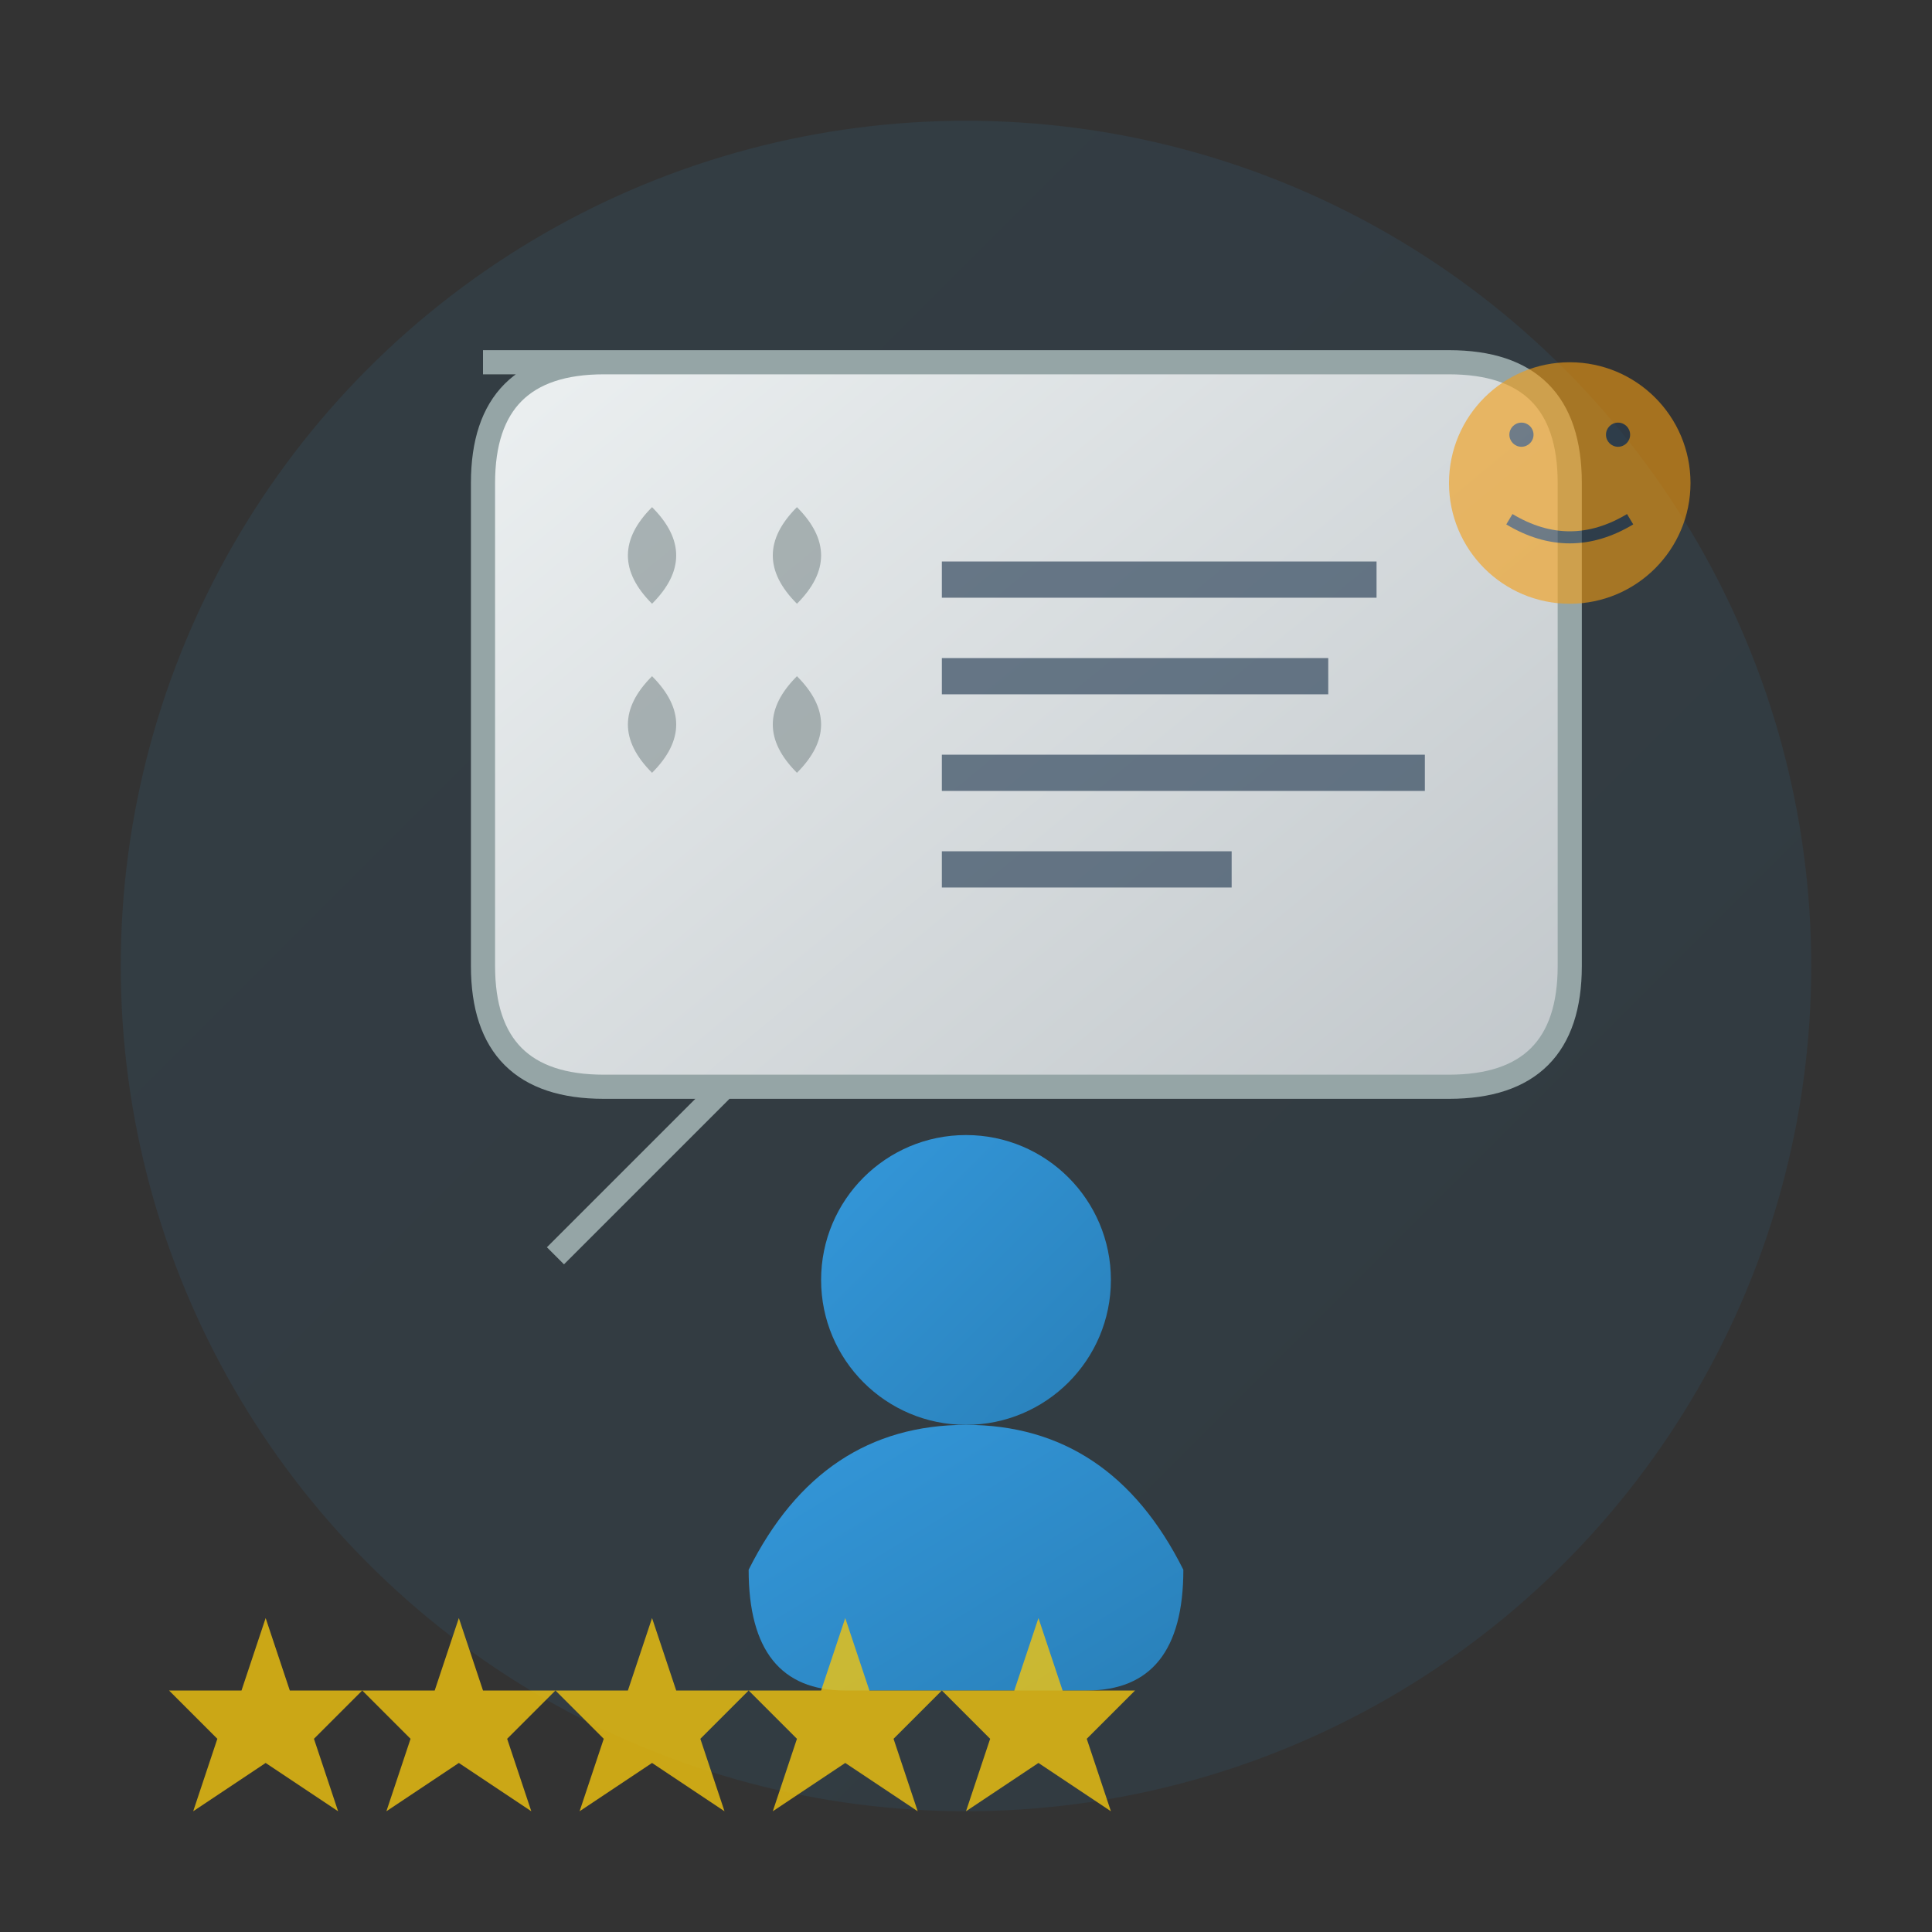 <svg width="80" height="80" viewBox="0 0 80 80" fill="none" xmlns="http://www.w3.org/2000/svg">
  <rect x="0" y="0" width="80" height="80" fill="#333333" stroke="none"/>
  <defs>
    <linearGradient id="testimonialGrad" x1="0%" y1="0%" x2="100%" y2="100%">
      <stop offset="0%" style="stop-color:#3498db;stop-opacity:1" />
      <stop offset="100%" style="stop-color:#2980b9;stop-opacity:1" />
    </linearGradient>
    <linearGradient id="bubbleGrad" x1="0%" y1="0%" x2="100%" y2="100%">
      <stop offset="0%" style="stop-color:#ecf0f1;stop-opacity:1" />
      <stop offset="100%" style="stop-color:#bdc3c7;stop-opacity:1" />
    </linearGradient>
  </defs>
  
  <!-- Background circle -->
  <circle cx="40" cy="40" r="35" fill="url(#testimonialGrad)" opacity="0.1"/>
  
  <!-- Speech bubble -->
  <g transform="translate(15, 10)">
    <!-- Main bubble -->
    <path d="M5 5 L45 5 Q50 5 50 10 L50 30 Q50 35 45 35 L15 35 L8 42 L15 35 L10 35 Q5 35 5 30 L5 10 Q5 5 10 5 Z" 
          fill="url(#bubbleGrad)" stroke="#95a5a6" stroke-width="1"/>
    
    <!-- Quote marks -->
    <g fill="#7f8c8d" opacity="0.6">
      <path d="M12 15 Q10 13 12 11 Q14 13 12 15 M12 22 Q10 20 12 18 Q14 20 12 22"/>
      <path d="M18 15 Q16 13 18 11 Q20 13 18 15 M18 22 Q16 20 18 18 Q20 20 18 22"/>
    </g>
    
    <!-- Text lines representing testimonial -->
    <line x1="24" y1="14" x2="42" y2="14" stroke="#34495e" stroke-width="1.5" opacity="0.7"/>
    <line x1="24" y1="18" x2="40" y2="18" stroke="#34495e" stroke-width="1.5" opacity="0.7"/>
    <line x1="24" y1="22" x2="44" y2="22" stroke="#34495e" stroke-width="1.5" opacity="0.7"/>
    <line x1="24" y1="26" x2="36" y2="26" stroke="#34495e" stroke-width="1.5" opacity="0.7"/>
  </g>
  
  <!-- Person icon -->
  <g transform="translate(25, 45)">
    <!-- Head -->
    <circle cx="15" cy="8" r="6" fill="url(#testimonialGrad)"/>
    
    <!-- Body -->
    <path d="M6 20 Q9 14 15 14 Q21 14 24 20 Q24 25 20 25 L10 25 Q6 25 6 20 Z" fill="url(#testimonialGrad)"/>
  </g>
  
  <!-- Star rating -->
  <g transform="translate(8, 65)" opacity="0.8">
    <g fill="#f1c40f">
      <path d="M3 2 L4 5 L7 5 L5 7 L6 10 L3 8 L0 10 L1 7 L-1 5 L2 5 Z"/>
      <path d="M11 2 L12 5 L15 5 L13 7 L14 10 L11 8 L8 10 L9 7 L7 5 L10 5 Z"/>
      <path d="M19 2 L20 5 L23 5 L21 7 L22 10 L19 8 L16 10 L17 7 L15 5 L18 5 Z"/>
      <path d="M27 2 L28 5 L31 5 L29 7 L30 10 L27 8 L24 10 L25 7 L23 5 L26 5 Z"/>
      <path d="M35 2 L36 5 L39 5 L37 7 L38 10 L35 8 L32 10 L33 7 L31 5 L34 5 Z"/>
    </g>
  </g>
  
  <!-- Happy face emoji in corner -->
  <g transform="translate(60, 15)" opacity="0.6">
    <circle cx="5" cy="5" r="5" fill="#f39c12"/>
    <circle cx="3" cy="3" r="0.5" fill="#2c3e50"/>
    <circle cx="7" cy="3" r="0.5" fill="#2c3e50"/>
    <path d="M2.5 6.5 Q5 8 7.5 6.5" stroke="#2c3e50" stroke-width="0.5" fill="none"/>
  </g>
</svg>

